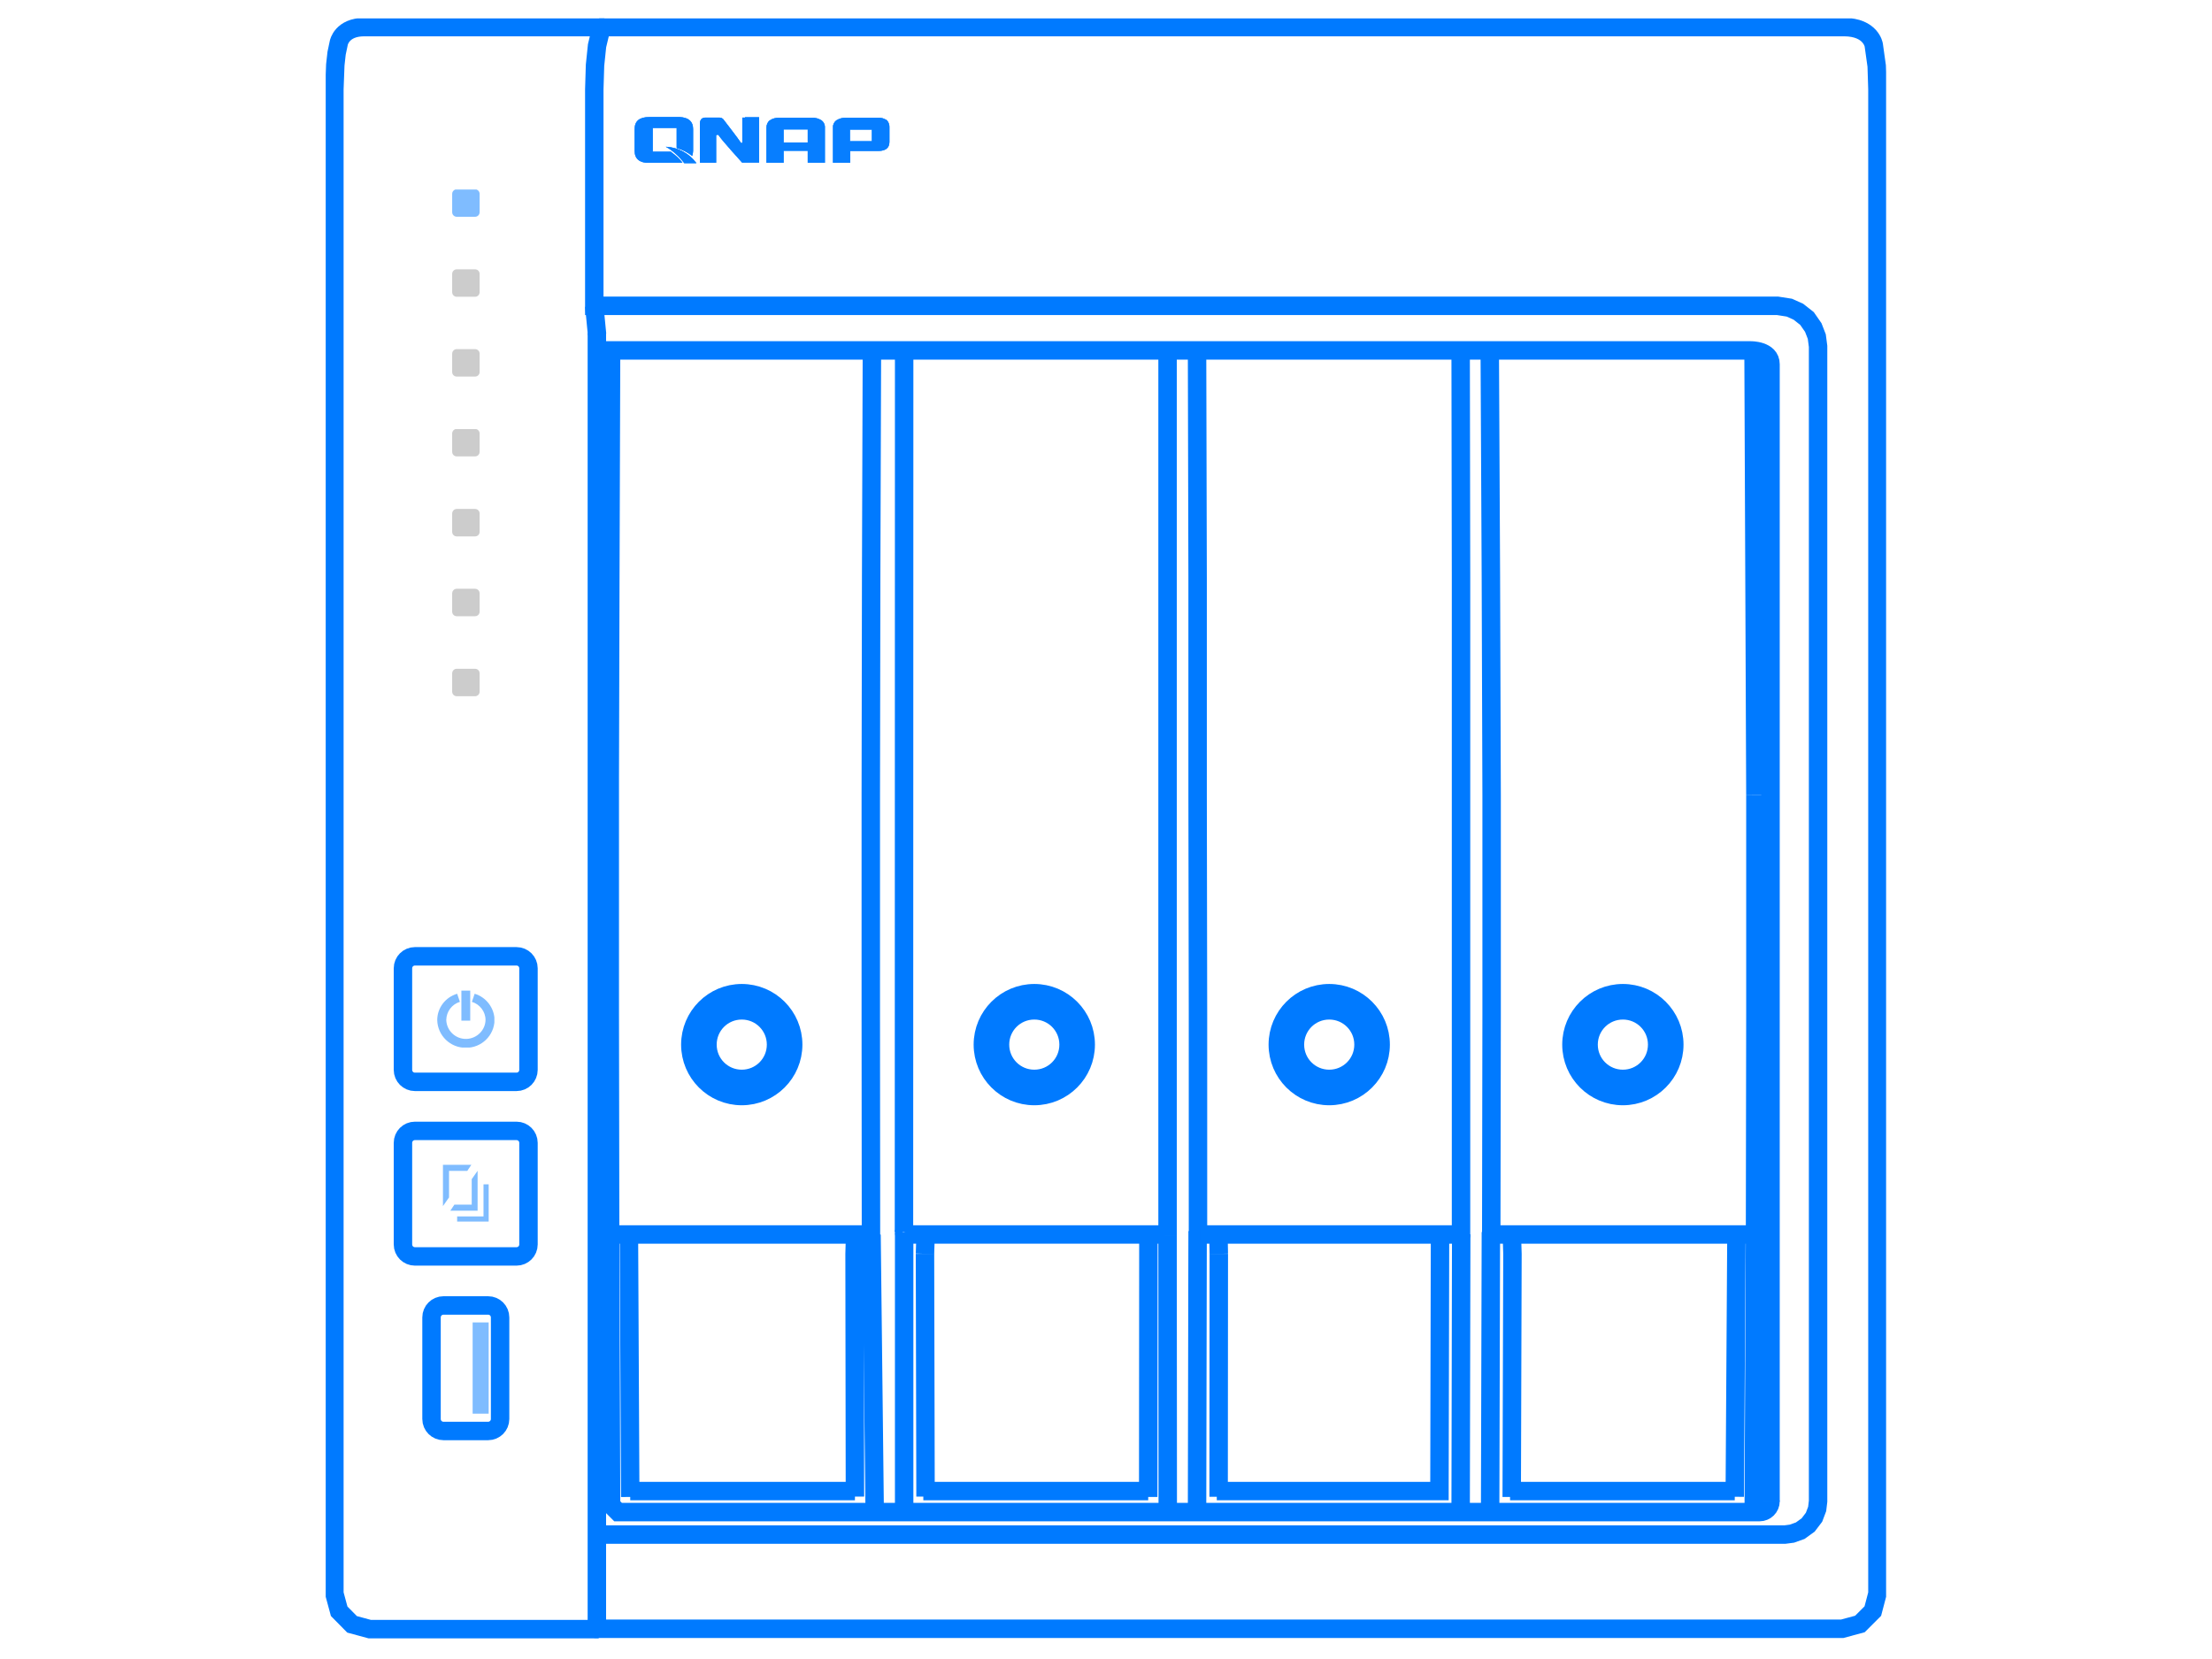 <?xml version="1.0" encoding="UTF-8"?><svg id="uuid-31c7e327-458c-41a0-acd9-a83e9744506c" xmlns="http://www.w3.org/2000/svg" xmlns:xlink="http://www.w3.org/1999/xlink" viewBox="0 0 120 90"><defs><clipPath id="uuid-9af64c5e-f1b0-4d7f-ad55-4a625df34cf8"><rect x="17.67" y="1" width="84.65" height="88" style="fill:none;"/></clipPath><clipPath id="uuid-48aade7d-532b-4d37-b057-f572f94e9925"><rect x="17.67" y="1" width="84.65" height="88" style="fill:none;"/></clipPath><clipPath id="uuid-cc1d2413-db8a-45de-ab17-c97bbbab1f8f"><rect x="25.64" y="71.74" width=".87" height="4.95" style="fill:none;"/></clipPath><clipPath id="uuid-69548e6b-b62d-46a2-9301-3c82eed1bdb2"><rect x="23.72" y="53.91" width="3.1" height="2.92" style="fill:none;"/></clipPath><clipPath id="uuid-f5878096-ea4d-4260-9730-eaaf192d21ba"><rect x="25.03" y="53.74" width=".48" height="1.63" style="fill:none;"/></clipPath><clipPath id="uuid-995217bd-f9fe-4047-9667-084638d98db3"><rect x="24.42" y="63.5" width="1.49" height="2.18" style="fill:none;"/></clipPath><clipPath id="uuid-bcb3bb53-1fc2-43f1-a28b-5a4d98c447ac"><rect x="24.03" y="63.2" width="1.53" height="2.24" style="fill:none;"/></clipPath><clipPath id="uuid-9211851a-9659-4956-9dc7-53b09d21b152"><rect x="24.8" y="64.25" width="1.71" height="2.03" style="fill:none;"/></clipPath><clipPath id="uuid-457ee884-97b6-4e53-b954-5d68851d59f5"><rect x="41.58" y="6.38" width="3.17" height="2.44" style="fill:none;"/></clipPath><clipPath id="uuid-45a11f28-7f81-497c-9596-bc2d7bcbfaad"><rect x="41.58" y="6.38" width="3.17" height="2.44" style="fill:none;"/></clipPath><clipPath id="uuid-1ec2c522-66a2-45a6-a3ed-a2989aebff62"><rect x="41.58" y="6.38" width="3.17" height="2.44" style="fill:none;"/></clipPath><clipPath id="uuid-08066e3a-6bc5-48d5-af9f-31a206c42a29"><rect x="41.58" y="6.38" width="3.17" height="2.44" style="fill:none;"/></clipPath><clipPath id="uuid-d6673ec2-475c-428e-b84c-1fc2223a54a0"><rect x="41.58" y="6.38" width="3.17" height="2.44" style="fill:none;"/></clipPath><clipPath id="uuid-00049a82-dd93-40ef-9313-992bed8762a2"><rect x="45.19" y="6.38" width="3.06" height="2.44" style="fill:none;"/></clipPath><clipPath id="uuid-eb06d11d-2fe8-4f64-92fe-3e001813d3dd"><rect x="45.19" y="6.38" width="3.06" height="2.44" style="fill:none;"/></clipPath><clipPath id="uuid-8056f229-569f-4893-9279-2403499b8134"><rect x="45.19" y="6.38" width="3.06" height="2.44" style="fill:none;"/></clipPath><clipPath id="uuid-c945564f-b434-4ce1-ade0-73e5aacb664c"><rect x="45.19" y="6.38" width="3.06" height="2.44" style="fill:none;"/></clipPath><clipPath id="uuid-f4e9495c-b625-4c8b-a271-0f16bff85607"><rect x="45.19" y="6.38" width="3.06" height="2.44" style="fill:none;"/></clipPath><clipPath id="uuid-a7e65f2f-910b-4ff3-bb34-ab066e8b26c7"><rect x="37.96" y="6.38" width="3.2" height="2.44" style="fill:none;"/></clipPath><clipPath id="uuid-406c0259-a4d3-412b-af87-66cef6c631bb"><rect x="37.96" y="6.38" width="3.2" height="2.44" style="fill:none;"/></clipPath><clipPath id="uuid-055ebeab-08c3-41e1-825d-4027fe3f437d"><rect x="37.96" y="6.38" width="3.2" height="2.44" style="fill:none;"/></clipPath><clipPath id="uuid-5514787b-5e8e-4e90-bb2d-73b45255e503"><rect x="37.96" y="6.38" width="3.2" height="2.44" style="fill:none;"/></clipPath><clipPath id="uuid-ba0d16ae-5c5a-470e-ba13-1bf55c54fc68"><rect x="37.96" y="6.38" width="3.2" height="2.44" style="fill:none;"/></clipPath><clipPath id="uuid-72b40751-ae39-43ac-a8ec-1f2ceb6356c4"><rect x="34.43" y="6.35" width="3.17" height="2.48" style="fill:none;"/></clipPath><clipPath id="uuid-69e86c3b-faa0-4b57-a47f-2e3f06f682ed"><rect x="34.43" y="6.35" width="3.17" height="2.48" style="fill:none;"/></clipPath><clipPath id="uuid-fd2c1e61-cfbd-4a57-b28a-6c8e7b77410f"><rect x="34.43" y="6.35" width="3.17" height="2.48" style="fill:none;"/></clipPath><clipPath id="uuid-26a4422d-4bf7-4138-861e-284e205f384e"><rect x="34.43" y="6.35" width="3.17" height="2.48" style="fill:none;"/></clipPath><clipPath id="uuid-90858423-0bab-436c-a2eb-f1af3941089a"><rect x="34.43" y="6.35" width="3.17" height="2.48" style="fill:none;"/></clipPath><clipPath id="uuid-56b5b2b2-9863-4448-b0c6-6b32969039c2"><rect x="36.12" y="7.96" width="1.67" height=".89" style="fill:none;"/></clipPath><clipPath id="uuid-ada84ab3-2d9a-43f9-9b45-bdb99a24a60f"><rect x="36.12" y="7.96" width="1.67" height=".89" style="fill:none;"/></clipPath><clipPath id="uuid-edd209e0-3cce-45a9-afcf-dd72ee7a4346"><rect x="36.12" y="7.96" width="1.67" height=".89" style="fill:none;"/></clipPath><clipPath id="uuid-4fcc2625-b0e8-4fd8-bdc8-e11881361d85"><rect x="36.12" y="7.96" width="1.67" height=".89" style="fill:none;"/></clipPath><clipPath id="uuid-a558baa5-b2c3-474d-82dc-854e3aa6a42b"><rect x="36.12" y="7.96" width="1.67" height=".89" style="fill:none;"/></clipPath><clipPath id="uuid-febb342b-fffc-476f-8045-5459078152b3"><rect x="24.53" y="10.28" width="1.49" height="1.49" style="fill:none;"/></clipPath><clipPath id="uuid-dfc38e31-a3ad-43f7-a251-38b4c075e781"><rect x="24.53" y="14.61" width="1.49" height="1.49" style="fill:none;"/></clipPath><clipPath id="uuid-bc10a596-241a-4fb5-b738-a15782473c26"><rect x="24.53" y="18.94" width="1.49" height="1.49" style="fill:none;"/></clipPath><clipPath id="uuid-50ae6554-8403-472c-9469-80eceb0614ae"><rect x="24.53" y="23.28" width="1.49" height="1.49" style="fill:none;"/></clipPath><clipPath id="uuid-658e72ce-9d38-45f1-9c1e-61b84a10e870"><rect x="24.53" y="27.61" width="1.49" height="1.49" style="fill:none;"/></clipPath><clipPath id="uuid-b6f8c279-d7bb-4e74-85a0-b4341de34335"><rect x="24.53" y="31.95" width="1.49" height="1.49" style="fill:none;"/></clipPath><clipPath id="uuid-e1bec408-90ce-48e4-9737-875da8a6723b"><rect x="24.53" y="36.28" width="1.49" height="1.49" style="fill:none;"/></clipPath></defs><g style="clip-path:url(#uuid-9af64c5e-f1b0-4d7f-ad55-4a625df34cf8);"><g id="uuid-c7303a39-a3ad-47e0-a5b1-113953a19846"><g id="uuid-1f562689-43c5-4a2b-ad79-8605c51775da"><g style="clip-path:url(#uuid-48aade7d-532b-4d37-b057-f572f94e9925);"><g id="uuid-2efd2186-4893-40bd-92af-2d5c5e8606fb"><path id="uuid-7aa89774-c5af-44cf-95d0-e377d5736f41" d="m32.24,83.25h64.59s.38-.05.38-.05l.45-.16.43-.31.32-.42.17-.45.05-.42V18.79l-.07-.53-.19-.49-.34-.49-.47-.37-.49-.22-.64-.1H32.24V4.85l.04-1.31.11-1.06.17-.71.22-.3h67.27c1.45.01,1.6.97,1.6.97l.16,1.14.04,1.26v81.61l-.25.95-.7.7-.96.26H32.24" style="fill:none; stroke:#007aff; stroke-miterlimit:10;"/><line id="uuid-3277e4ff-e6ae-4dc4-a9fb-86751fce4339" x1="32.39" y1="18.14" x2="32.24" y2="16.6" style="fill:none; stroke:#007aff; stroke-miterlimit:10;"/><path id="uuid-2b5dc9b6-9842-43a5-a3a4-419191bebab1" d="m32.38,19.01h62.59s1.08-.02,1.08.75v61.69" style="fill:none; stroke:#007aff; stroke-miterlimit:10;"/><path id="uuid-6ea3f38d-02a2-4ac5-b4a4-d709e5448a87" d="m32.79,1.47h-13.03c-1.22,0-1.38.85-1.38.85l-.12.57-.07.63-.05,1.32v81.61l.26.96.7.71.96.26h12.42" style="fill:none; stroke:#007aff; stroke-miterlimit:10;"/><line id="uuid-9ac86f46-a8dc-469d-8d9f-91af71f73f62" x1="32.38" y1="18.06" x2="32.38" y2="88.34" style="fill:none; stroke:#007aff; stroke-miterlimit:10;"/><path id="uuid-17be5b69-89fb-453f-87af-32c9a5237aab" d="m24.06,70.82h2.42c.36,0,.65.29.65.65,0,0,0,0,0,0v5.51c0,.36-.29.65-.65.65h-2.42c-.36,0-.65-.29-.65-.65,0,0,0,0,0,0v-5.51c0-.36.29-.65.65-.65Z" style="fill:none; stroke:#007aff; stroke-miterlimit:10;"/><path id="uuid-e4846f43-3d7d-438a-9fb3-7034c8346e25" d="m22.51,61.35h5.51c.36,0,.65.29.65.65,0,0,0,0,0,0v5.51c0,.36-.29.65-.65.65h-5.51c-.36,0-.65-.29-.65-.65,0,0,0,0,0,0v-5.51c0-.36.29-.65.65-.65Z" style="fill:none; stroke:#007aff; stroke-miterlimit:10;"/><path id="uuid-95f58c8f-d0a6-429c-9c3a-41d65bc90ef9" d="m22.51,51.88h5.51c.36,0,.65.29.65.65,0,0,0,0,0,0v5.51c0,.36-.29.65-.65.65h-5.51c-.36,0-.65-.29-.65-.65h0v-5.51c0-.36.29-.65.65-.65Z" style="fill:none; stroke:#007aff; stroke-miterlimit:10;"/><g id="uuid-3ec886e0-9dc0-4f74-9534-9fab8822a3f5" style="opacity:.5;"><g id="uuid-0750b73e-0741-42a3-8555-480804e4a2b6"><g style="clip-path:url(#uuid-cc1d2413-db8a-45de-ab17-c97bbbab1f8f);"><g id="uuid-0ffd8c53-8864-4250-8e13-72b76f2c085e"><rect id="uuid-447f1666-9a7f-4f5b-a4d8-8cc4a01f88fa" x="25.64" y="71.74" width=".87" height="4.95" style="fill:#007aff;"/></g></g></g></g><g id="uuid-c0dea963-04dc-4433-8fc7-67ff4ce8d8a6" style="opacity:.5;"><g id="uuid-b333e58d-da45-4dbc-bfa0-e49327059e18"><g style="clip-path:url(#uuid-69548e6b-b62d-46a2-9301-3c82eed1bdb2);"><g id="uuid-8ed260f1-1a24-4283-8f93-bb56819a06cd"><path id="uuid-25d8dfd5-4ea9-4cc2-bd31-a17bc1f76437" d="m25.27,56.84c-.84.01-1.53-.66-1.55-1.5,0-.66.44-1.24,1.08-1.43l.15.44c-.43.13-.73.52-.74.98.02.59.51,1.05,1.1,1.03.56-.02,1.02-.47,1.03-1.03,0-.45-.31-.85-.74-.98l.15-.44c.63.19,1.07.77,1.08,1.43-.02.84-.71,1.51-1.55,1.5" style="fill:#007aff;"/></g></g></g></g><g id="uuid-1f98c4d8-0a48-4c50-acb2-09657038a7c3" style="opacity:.5;"><g id="uuid-a882fc71-c0bd-4e6e-a4a0-05b99b528c6e"><g style="clip-path:url(#uuid-f5878096-ea4d-4260-9730-eaaf192d21ba);"><g id="uuid-dcca6b3b-ea9f-40d5-87a0-a31d298f051a"><rect id="uuid-86a01df0-216d-4f1c-9313-faf80c4bc6d7" x="25.03" y="53.74" width=".48" height="1.63" style="fill:#007aff;"/></g></g></g></g><g id="uuid-62194b7b-136d-4525-b475-47b804e67860" style="opacity:.5;"><g id="uuid-8cb869fa-04a6-4816-89b5-fca3f2f3dac9"><g style="clip-path:url(#uuid-995217bd-f9fe-4047-9667-084638d98db3);"><g id="uuid-acbd9ccb-9870-41af-a026-9bbbd999dd4a"><path id="uuid-19eb5f0a-5d02-4bd3-b401-770086628833" d="m25.59,63.97v1.38h-.94l-.22.33h1.49v-2.18l-.33.47Z" style="fill:#007aff;"/></g></g></g></g><g id="uuid-f3456dc3-78ac-4f84-95e2-6ebfa0a5822d" style="opacity:.5;"><g id="uuid-ba444c29-d571-415e-baa4-11d30195c4a3"><g style="clip-path:url(#uuid-bcb3bb53-1fc2-43f1-a28b-5a4d98c447ac);"><g id="uuid-c68e5938-94ac-4fea-b71a-b2a02266cfc5"><path id="uuid-4e3fcffe-4982-495f-9913-0abd14c5a636" d="m24.36,64.96v-1.44h.99l.22-.33h-1.54v2.24l.33-.47Z" style="fill:#007aff;"/></g></g></g></g><g id="uuid-4c5dee42-af05-472d-92e8-39f70e80bf71" style="opacity:.5;"><g id="uuid-f6ca1441-138e-474b-8db4-865d3bc7136b"><g style="clip-path:url(#uuid-9211851a-9659-4956-9dc7-53b09d21b152);"><g id="uuid-e570c1c6-4e6d-4817-842a-8bc80e38d81f"><path id="uuid-9970c5c1-9519-45ce-b1cb-237993599f8e" d="m26.51,66.27h-1.71v-.28h1.43v-1.75h.28v2.03Z" style="fill:#007aff;"/></g></g></g></g><path id="uuid-fc5490ea-5065-4d5b-93ea-03361e32f7e1" d="m33.1,66.74l.05,14.91.38.38h61.93c.32,0,.59-.26.59-.59,0-.01,0-.02,0-.03" style="fill:none; stroke:#007aff; stroke-miterlimit:10;"/><line id="uuid-c8c66077-6a57-44f3-be72-57f7ec9a191e" x1="34.19" y1="81.21" x2="34.12" y2="67.22" style="fill:none; stroke:#007aff; stroke-miterlimit:10;"/><line id="uuid-668768f4-7b6b-436a-a6c2-626cee15f051" x1="34.19" y1="80.89" x2="46.38" y2="80.89" style="fill:none; stroke:#007aff; stroke-miterlimit:10;"/><path id="uuid-9a267e94-46af-4498-aa90-dfd174dee71a" d="m46.38,81.19l-.02-13.16.02-.71.03-.36" style="fill:none; stroke:#007aff; stroke-miterlimit:10;"/><path id="uuid-3744093e-ac87-4079-bffe-355903974b9f" d="m47.3,19.21l-.04,12.08-.02,11.85v11.87s.01,12.11.01,12.11" style="fill:none; stroke:#007aff; stroke-miterlimit:10;"/><path id="uuid-efa8bf65-9fb4-4fa7-82f7-06c4cd38c90e" d="m33.1,66.84l-.02-11.84v-12.84s.03-10.86.03-10.86l.04-12.06" style="fill:none; stroke:#007aff; stroke-miterlimit:10;"/><line id="uuid-9533bb3e-03aa-429f-b0e7-047ceb9527f5" x1="33.24" y1="66.97" x2="47.27" y2="66.97" style="fill:none; stroke:#007aff; stroke-miterlimit:10;"/><line id="uuid-b5b85c0e-f3da-4743-8e8a-630aed4cdf9d" x1="64.94" y1="81.75" x2="64.97" y2="66.79" style="fill:none; stroke:#007aff; stroke-miterlimit:10;"/><line id="uuid-dedfdb03-3ef9-4618-859d-1601fcabf454" x1="79.27" y1="66.96" x2="79.24" y2="81.74" style="fill:none; stroke:#007aff; stroke-miterlimit:10;"/><line id="uuid-01ebb12d-5c71-4cdd-878f-cd3585484b15" x1="66.12" y1="68.02" x2="66.11" y2="81.2" style="fill:none; stroke:#007aff; stroke-miterlimit:10;"/><path id="uuid-c6dacdf0-36ef-44f8-974c-eba95b8d2ede" d="m66.01,80.89h12.08v-.35s.03-13.39.03-13.39" style="fill:none; stroke:#007aff; stroke-miterlimit:10;"/><line id="uuid-a5ef6402-7caf-46ec-a5fe-6fe69678b8e2" x1="66.12" y1="68.02" x2="66.1" y2="66.97" style="fill:none; stroke:#007aff; stroke-miterlimit:10;"/><path id="uuid-2a3beeca-2d25-415b-a2bc-e28c2ca980b3" d="m63.34,67.05V19.22" style="fill:none; stroke:#007aff; stroke-miterlimit:10;"/><path id="uuid-ab10429c-e08d-4f81-9659-595544f76108" d="m49.18,66.98l-.07-.03-.05-.04-.02-.07" style="fill:none; stroke:#007aff; stroke-miterlimit:10;"/><line id="uuid-ec9c8679-ac94-4e81-b781-03d4b2cc9a96" x1="49.05" y1="19.22" x2="49.04" y2="66.84" style="fill:none; stroke:#007aff; stroke-miterlimit:10;"/><path id="uuid-8536c919-1e3f-4d81-b802-ae7e2b0bdf9c" d="m63.2,66.97h-14.03s-.05-.02-.05-.02" style="fill:none; stroke:#007aff; stroke-miterlimit:10;"/><line id="uuid-014693a3-4821-4362-b057-7211af0114b7" x1="63.34" y1="67.01" x2="63.35" y2="81.74" style="fill:none; stroke:#007aff; stroke-miterlimit:10;"/><line id="uuid-c3f35867-2aae-46a3-b81c-e9d7d262221c" x1="50.21" y1="81.19" x2="50.18" y2="68.02" style="fill:none; stroke:#007aff; stroke-miterlimit:10;"/><path id="uuid-0e196614-5340-4458-b2e3-bc02eb2e2812" d="m49.05,81.89v-13.87s0-1.07,0-1.07l.02-.02" style="fill:none; stroke:#007aff; stroke-miterlimit:10;"/><line id="uuid-c5843514-721f-4807-b9c0-6c501a83be94" x1="49.05" y1="66.95" x2="49.05" y2="66.9" style="fill:none; stroke:#007aff; stroke-miterlimit:10;"/><line id="uuid-565e08b4-033d-46c7-b1f7-c67b42d77643" x1="50.09" y1="80.89" x2="62.29" y2="80.89" style="fill:none; stroke:#007aff; stroke-miterlimit:10;"/><path id="uuid-c7db1e3d-a34b-4075-8c69-cf68f630c84e" d="m50.18,68.02l.02-.64.04-.41" style="fill:none; stroke:#007aff; stroke-miterlimit:10;"/><line id="uuid-53c2397f-53a7-4c7f-acde-742c9a97cbf4" x1="62.29" y1="81.21" x2="62.3" y2="67.19" style="fill:none; stroke:#007aff; stroke-miterlimit:10;"/><path id="uuid-9500711d-b445-4c9e-a791-0b88971ca5ff" d="m64.94,19.23l.03,12.08v11.84s.02,11.86.02,11.86v11.84" style="fill:none; stroke:#007aff; stroke-miterlimit:10;"/><line id="uuid-973ecef9-a687-4940-946c-16fd7b651954" x1="65.11" y1="66.97" x2="79.14" y2="66.97" style="fill:none; stroke:#007aff; stroke-miterlimit:10;"/><path id="uuid-b551288a-c3e2-4ae6-b58c-6fe2804501db" d="m79.24,19.25l.02,12.05v19.99s0,15.84,0,15.84" style="fill:none; stroke:#007aff; stroke-miterlimit:10;"/><line id="uuid-5776912b-75f3-4a7f-b1c6-d40354b21498" x1="80.88" y1="66.84" x2="80.84" y2="81.78" style="fill:none; stroke:#007aff; stroke-miterlimit:10;"/><line id="uuid-2a3672d1-1b03-4a80-a2b7-89350a758431" x1="81.92" y1="80.89" x2="94.11" y2="80.89" style="fill:none; stroke:#007aff; stroke-miterlimit:10;"/><path id="uuid-b82643e1-f32a-4f78-b5f9-49a7c52ac30a" d="m81.96,66.97l.07.41.02.64-.04,13.19" style="fill:none; stroke:#007aff; stroke-miterlimit:10;"/><line id="uuid-0ae01002-bb7d-4407-9e9a-82772ac8da2f" x1="95.21" y1="67.01" x2="95.14" y2="81.93" style="fill:none; stroke:#007aff; stroke-miterlimit:10;"/><line id="uuid-eb9d1513-55bf-4f41-822e-ec79c8b8ccec" x1="94.11" y1="81.2" x2="94.2" y2="67.16" style="fill:none; stroke:#007aff; stroke-miterlimit:10;"/><path id="uuid-0c66f59c-2375-4d75-b45e-a0c4ae013a69" d="m80.92,66.91l-.02-.06.02-11.84v-11.86l-.04-11.84-.06-12.04" style="fill:none; stroke:#007aff; stroke-miterlimit:10;"/><line id="uuid-64c8e4a5-f562-44be-9928-37ae547b1ed4" x1="95.08" y1="66.97" x2="81.05" y2="66.97" style="fill:none; stroke:#007aff; stroke-miterlimit:10;"/><path id="uuid-6f68d114-30c0-4704-adf4-368d0ce963b5" d="m80.92,66.91l.05.04.08.02" style="fill:none; stroke:#007aff; stroke-miterlimit:10;"/><line id="uuid-6985750a-6d36-44ae-a4ec-7e7e06aa6282" x1="95.23" y1="43.14" x2="95.13" y2="19.24" style="fill:none; stroke:#007aff; stroke-miterlimit:10;"/><path id="uuid-4f5a291a-1a57-4a16-b6ad-bf426693109a" d="m95.21,67.06l.02-12.06v-11.86" style="fill:none; stroke:#007aff; stroke-miterlimit:10;"/><line id="uuid-7f8602af-6c6a-410e-a329-cce9ca0ea89d" x1="47.45" y1="81.84" x2="47.28" y2="66.98" style="fill:none; stroke:#007aff; stroke-miterlimit:10;"/><g id="uuid-d5ffda8c-d5eb-45ee-90d8-4d34369998ee" style="opacity:.5;"><g id="uuid-f6219d07-467d-4b55-8138-637fd835d368"><g style="clip-path:url(#uuid-457ee884-97b6-4e53-b954-5d68851d59f5);"><g id="uuid-87ec1294-d821-46ea-ade6-4bdb35c5effc"><path id="uuid-c81bd154-4f1d-4e41-8874-9d51cc6f07e4" d="m44.75,8.83h-.93v-.65h-1.31v.65h-.93v-1.91c0-.15.06-.3.18-.39.15-.1.33-.15.52-.14h1.77c.18-.01.36.04.52.14.12.09.19.24.18.39v1.91Zm-.93-1.1h0v-.71h-1.31v.71h1.31Z" style="fill:#007aff; fill-rule:evenodd;"/></g></g></g></g><g id="uuid-0846da15-7894-43f6-a8a7-513994744367" style="opacity:.5;"><g id="uuid-634e64f9-c62f-47da-a745-51027c9122f0"><g style="clip-path:url(#uuid-45a11f28-7f81-497c-9596-bc2d7bcbfaad);"><g id="uuid-591741b1-a58e-45e2-a611-b0f567eb63d6"><path id="uuid-59f2fa83-a658-440b-808e-878b752fafc8" d="m44.75,8.83h-.93v-.65h-1.31v.65h-.93v-1.91c0-.15.06-.3.18-.39.15-.1.33-.15.52-.14h1.77c.18-.01.36.04.52.14.12.09.19.24.18.39v1.91Zm-.93-1.1h0v-.71h-1.31v.71h1.31Z" style="fill:#007aff; fill-rule:evenodd;"/></g></g></g></g><g id="uuid-7d261542-cee7-4c27-9d32-21fcff944cba" style="opacity:.5;"><g id="uuid-7aba9429-9104-44ae-bef0-8e4359ef7b1d"><g style="clip-path:url(#uuid-1ec2c522-66a2-45a6-a3ed-a2989aebff62);"><g id="uuid-833ba0b3-5617-429a-bd01-f35ba26a5e38"><path id="uuid-dc7dfb10-c6c0-44b1-8cd0-f4e4b446e29c" d="m44.75,8.83h-.93v-.65h-1.31v.65h-.93v-1.91c0-.15.06-.3.18-.39.15-.1.33-.15.52-.14h1.77c.18-.01.36.04.52.14.12.09.19.24.18.39v1.91Zm-.93-1.1h0v-.71h-1.31v.71h1.31Z" style="fill:#007aff; fill-rule:evenodd;"/></g></g></g></g><g id="uuid-c8cc2b39-6514-45ee-950b-6c87da5e6d05" style="opacity:.5;"><g id="uuid-77fdb92b-3855-42ea-9255-2738d0ba673c"><g style="clip-path:url(#uuid-08066e3a-6bc5-48d5-af9f-31a206c42a29);"><g id="uuid-dc3d15df-d85f-4699-a06a-eaaf68b9bbc7"><path id="uuid-8039c8e5-41d3-46db-b6b2-ce3096bdadd6" d="m44.75,8.83h-.93v-.65h-1.31v.65h-.93v-1.91c0-.15.06-.3.18-.39.15-.1.33-.15.52-.14h1.77c.18-.01.36.04.52.14.12.09.19.24.18.39v1.91Zm-.93-1.1h0v-.71h-1.31v.71h1.31Z" style="fill:#007aff; fill-rule:evenodd;"/></g></g></g></g><g id="uuid-652ee555-009a-4ea7-a24d-fe9b131a530f" style="opacity:.5;"><g id="uuid-b4e58caa-a712-4358-8b0c-abe615b2f32e"><g style="clip-path:url(#uuid-d6673ec2-475c-428e-b84c-1fc2223a54a0);"><g id="uuid-fc2681aa-45d7-4d03-a5a5-18d7f88cfe54"><path id="uuid-fbc0aa0c-0a68-48da-babc-f0ad2b7c8cd4" d="m44.75,8.83h-.93v-.65h-1.31v.65h-.93v-1.91c0-.15.06-.3.18-.39.15-.1.33-.15.52-.14h1.77c.18-.01.36.04.52.14.12.09.19.24.18.39v1.91Zm-.93-1.1h0v-.71h-1.31v.71h1.31Z" style="fill:#007aff; fill-rule:evenodd;"/></g></g></g></g><g id="uuid-4b3a6c1f-f766-4b49-9274-31ecbe9e5b04" style="opacity:.5;"><g id="uuid-242fe396-d74a-4712-9844-7c8356a1ca1b"><g style="clip-path:url(#uuid-00049a82-dd93-40ef-9313-992bed8762a2);"><g id="uuid-e9efbed5-cbb8-4d0d-8bc5-25522813e71e"><path id="uuid-3681d069-8b1f-4228-8594-eeff572aab8e" d="m48.09,6.51c-.13-.08-.28-.13-.43-.12h-1.77c-.18-.01-.36.04-.52.14-.12.09-.19.23-.18.38h0v1.92h.93v-.64h1.51c.41,0,.62-.16.62-.49v-.78c.01-.15-.04-.3-.15-.41m-.8,1.15h-1.19v-.63h1.19v.63Z" style="fill:#007aff; fill-rule:evenodd;"/></g></g></g></g><g id="uuid-8129a36d-5c15-4a9b-912a-a996fae4e98b" style="opacity:.5;"><g id="uuid-e5074a17-2614-4986-8f82-fbf733e162fd"><g style="clip-path:url(#uuid-eb06d11d-2fe8-4f64-92fe-3e001813d3dd);"><g id="uuid-262b6b4d-ab03-4ce1-9dfe-36f6b0edf9ba"><path id="uuid-4c3dedbd-5be4-4fdf-8e45-5abc9a9e22e0" d="m48.09,6.51c-.13-.08-.28-.13-.43-.12h-1.77c-.18-.01-.36.04-.52.14-.12.09-.19.23-.18.38h0v1.92h.93v-.64h1.51c.41,0,.62-.16.62-.49v-.78c.01-.15-.04-.3-.15-.41m-.8,1.15h-1.19v-.63h1.19v.63Z" style="fill:#007aff; fill-rule:evenodd;"/></g></g></g></g><g id="uuid-03980c4f-5460-4ded-a861-dc3490e82a9a" style="opacity:.5;"><g id="uuid-341b8034-5ced-4cf1-a1f2-588bc715f019"><g style="clip-path:url(#uuid-8056f229-569f-4893-9279-2403499b8134);"><g id="uuid-6dd62b30-e0b6-4895-a80a-1f5e60460a8c"><path id="uuid-1f681099-2d8e-49b9-a70d-9bd2e00229f4" d="m48.09,6.51c-.13-.08-.28-.13-.43-.12h-1.77c-.18-.01-.36.04-.52.14-.12.09-.19.23-.18.38h0v1.92h.93v-.64h1.51c.41,0,.62-.16.62-.49v-.78c.01-.15-.04-.3-.15-.41m-.8,1.15h-1.19v-.63h1.19v.63Z" style="fill:#007aff; fill-rule:evenodd;"/></g></g></g></g><g id="uuid-c8c8174f-ae24-4800-bff5-9c196783e0fb" style="opacity:.5;"><g id="uuid-579ffd2b-bc21-4afe-9259-3ea4b84aeec9"><g style="clip-path:url(#uuid-c945564f-b434-4ce1-ade0-73e5aacb664c);"><g id="uuid-db8085e0-5fa1-402f-9270-ce6b024e11d0"><path id="uuid-7e26fdd8-d108-4ca4-9c4d-21ec9034235b" d="m48.09,6.51c-.13-.08-.28-.13-.43-.12h-1.77c-.18-.01-.36.04-.52.14-.12.09-.19.23-.18.38h0v1.92h.93v-.64h1.51c.41,0,.62-.16.62-.49v-.78c.01-.15-.04-.3-.15-.41m-.8,1.15h-1.19v-.63h1.19v.63Z" style="fill:#007aff; fill-rule:evenodd;"/></g></g></g></g><g id="uuid-75ff417b-a142-4cfa-83a1-32b11619fdaa" style="opacity:.5;"><g id="uuid-246d9f0a-b09f-4e15-8af6-8ce18c46f93e"><g style="clip-path:url(#uuid-f4e9495c-b625-4c8b-a271-0f16bff85607);"><g id="uuid-3e5bbd06-464d-42cf-899d-3754754b6905"><path id="uuid-01e41ed9-bd98-4d91-be70-6669a611f837" d="m48.09,6.51c-.13-.08-.28-.13-.43-.12h-1.77c-.18-.01-.36.04-.52.14-.12.09-.19.23-.18.38h0v1.92h.93v-.64h1.51c.41,0,.62-.16.62-.49v-.78c.01-.15-.04-.3-.15-.41m-.8,1.15h-1.19v-.63h1.19v.63Z" style="fill:#007aff; fill-rule:evenodd;"/></g></g></g></g><g id="uuid-091ba69c-975e-4154-af35-d0a7c9982693" style="opacity:.5;"><g id="uuid-01d0121b-e190-4c84-b361-9b0e2581f29a"><g style="clip-path:url(#uuid-a7e65f2f-910b-4ff3-bb34-ab066e8b26c7);"><g id="uuid-89ac961d-59b7-4c77-bf6c-12771309685e"><path id="uuid-463805e6-49bd-47c3-bd6b-e843378054a8" d="m40.41,6.38h-.14v1.36s-.03.03-.05.02c-.01,0-.02,0-.03-.02-.16-.25-.76-1.01-.96-1.28h-.01c-.05-.06-.12-.08-.2-.08h-.75c-.08,0-.16.02-.22.08-.05.06-.08.14-.08.22h0v2.15h.88s0-1.13,0-1.47c0-.02.02-.05.09-.05.01,0,.03,0,.04.02.17.27,1.28,1.49,1.28,1.49h.92v-2.46h-.76Z" style="fill:#007aff; fill-rule:evenodd;"/></g></g></g></g><g id="uuid-8a08dca3-2371-41f4-b4ed-9eec5892d800" style="opacity:.5;"><g id="uuid-051228cf-830d-4c0f-9a29-b333f2e58810"><g style="clip-path:url(#uuid-406c0259-a4d3-412b-af87-66cef6c631bb);"><g id="uuid-e8a7a21e-745d-448b-962d-f800f3421d0f"><path id="uuid-8f48cc07-9ca7-4436-a489-2762f8b90ca1" d="m40.41,6.38h-.14v1.36s-.03.03-.05.02c-.01,0-.02,0-.03-.02-.16-.25-.76-1.01-.96-1.28h-.01c-.05-.06-.12-.08-.2-.08h-.75c-.08,0-.16.02-.22.08-.05.06-.08.14-.08.22h0v2.15h.88s0-1.13,0-1.47c0-.02.02-.05.09-.05.01,0,.03,0,.04.02.17.27,1.28,1.49,1.28,1.49h.92v-2.46h-.76Z" style="fill:#007aff; fill-rule:evenodd;"/></g></g></g></g><g id="uuid-b42e2743-e98d-4b1f-863f-ce81b6a76671" style="opacity:.5;"><g id="uuid-4bff8c33-8e75-4df0-9f48-8da48b9d3920"><g style="clip-path:url(#uuid-055ebeab-08c3-41e1-825d-4027fe3f437d);"><g id="uuid-f651bf6d-d05f-4cb8-9f8b-b0f12daebf73"><path id="uuid-ac5de1f2-89d1-494c-9880-99ad80c7006b" d="m40.41,6.38h-.14v1.36s-.03.03-.05.02c-.01,0-.02,0-.03-.02-.16-.25-.76-1.01-.96-1.28h-.01c-.05-.06-.12-.08-.2-.08h-.75c-.08,0-.16.02-.22.08-.05.06-.08.14-.08.22h0v2.15h.88s0-1.13,0-1.47c0-.02.02-.05.09-.05.01,0,.03,0,.04.02.17.27,1.28,1.49,1.28,1.49h.92v-2.46h-.76Z" style="fill:#007aff; fill-rule:evenodd;"/></g></g></g></g><g id="uuid-e5a177ff-1bf8-452c-8829-bf0d87b798a6" style="opacity:.5;"><g id="uuid-7cb08906-3fa2-42d3-be64-cf3cfa21a6ae"><g style="clip-path:url(#uuid-5514787b-5e8e-4e90-bb2d-73b45255e503);"><g id="uuid-2bf183bc-8e8f-4dcf-a7c9-28ff974e377c"><path id="uuid-f8c334e0-a18c-43ce-82e8-35be0c15cbb4" d="m40.41,6.38h-.14v1.36s-.03.03-.05.02c-.01,0-.02,0-.03-.02-.16-.25-.76-1.01-.96-1.28h-.01c-.05-.06-.12-.08-.2-.08h-.75c-.08,0-.16.02-.22.08-.05.06-.08.14-.08.22h0v2.15h.88s0-1.13,0-1.47c0-.02.02-.05.09-.05.01,0,.03,0,.04.02.17.27,1.28,1.49,1.28,1.49h.92v-2.46h-.76Z" style="fill:#007aff; fill-rule:evenodd;"/></g></g></g></g><g id="uuid-c8c77af6-3e2b-4f72-b398-61de78354d33" style="opacity:.5;"><g id="uuid-2767e457-5bde-4300-81c8-070efc7c4c45"><g style="clip-path:url(#uuid-ba0d16ae-5c5a-470e-ba13-1bf55c54fc68);"><g id="uuid-6b44cd09-91c3-4bea-b913-5e7972525453"><path id="uuid-851570e4-2f7e-4554-95ed-19834a3a66db" d="m40.41,6.38h-.14v1.36s-.03.03-.05.02c-.01,0-.02,0-.03-.02-.16-.25-.76-1.01-.96-1.28h-.01c-.05-.06-.12-.08-.2-.08h-.75c-.08,0-.16.02-.22.08-.05.06-.08.14-.08.22h0v2.15h.88s0-1.13,0-1.47c0-.02.02-.05.09-.05.01,0,.03,0,.04.02.17.27,1.28,1.49,1.28,1.49h.92v-2.46h-.76Z" style="fill:#007aff; fill-rule:evenodd;"/></g></g></g></g><g id="uuid-a5979323-02ff-4560-9897-4046430b3070" style="opacity:.5;"><g id="uuid-3778548f-fe09-4105-8749-22d988eebc96"><g style="clip-path:url(#uuid-72b40751-ae39-43ac-a8ec-1f2ceb6356c4);"><g id="uuid-34546520-114a-447d-b210-e3ec2b016cc3"><path id="uuid-6140dfd5-1774-48f3-aca2-a2dba0de4456" d="m36.43,8.26l-.04-.03h-.98v-1.29h1.3v1.09c.31.09.59.23.84.43.03-.09.05-.18.05-.27v-1.19c0-.41-.24-.62-.72-.65h-1.65c-.54,0-.8.22-.8.65v1.19c0,.43.27.65.8.65h1.56c.08,0,.15,0,.23-.02-.17-.22-.37-.4-.6-.56" style="fill:#007aff; fill-rule:evenodd;"/></g></g></g></g><g id="uuid-51767ced-7c7c-4b17-84f3-7b0158537974" style="opacity:.5;"><g id="uuid-ae1ba776-ea5a-42db-8b1c-6df5a474aa6c"><g style="clip-path:url(#uuid-69e86c3b-faa0-4b57-a47f-2e3f06f682ed);"><g id="uuid-93531e8e-53ba-4da1-b593-310d29dcedb9"><path id="uuid-7a6394bb-e506-4121-9793-ef5f09188adb" d="m36.43,8.26l-.04-.03h-.98v-1.29h1.3v1.09c.31.09.59.23.84.43.03-.09.05-.18.05-.27v-1.19c0-.41-.24-.62-.72-.65h-1.65c-.54,0-.8.22-.8.65v1.19c0,.43.27.65.8.65h1.56c.08,0,.15,0,.23-.02-.17-.22-.37-.4-.6-.56" style="fill:#007aff; fill-rule:evenodd;"/></g></g></g></g><g id="uuid-70e7186d-72dc-4e23-ab18-cb7694509f98" style="opacity:.5;"><g id="uuid-841a9f86-bbe4-406c-9dd4-ea0279050a71"><g style="clip-path:url(#uuid-fd2c1e61-cfbd-4a57-b28a-6c8e7b77410f);"><g id="uuid-2fe304ba-c5b2-49cc-a756-d88e04de9ee6"><path id="uuid-45478a52-c037-4782-af16-bb16a472150c" d="m36.43,8.26l-.04-.03h-.98v-1.29h1.3v1.09c.31.09.59.23.84.43.03-.09.05-.18.05-.27v-1.19c0-.41-.24-.62-.72-.65h-1.65c-.54,0-.8.22-.8.65v1.19c0,.43.27.65.8.65h1.56c.08,0,.15,0,.23-.02-.17-.22-.37-.4-.6-.56" style="fill:#007aff; fill-rule:evenodd;"/></g></g></g></g><g id="uuid-eb741c61-f815-4aa1-8e1a-f1e7fdd43bc4" style="opacity:.5;"><g id="uuid-76d34ee8-129b-47cf-b8a0-c0b982a5bd25"><g style="clip-path:url(#uuid-26a4422d-4bf7-4138-861e-284e205f384e);"><g id="uuid-e7bdabe9-416d-486d-bfe1-fc52871189ce"><path id="uuid-db830d45-0ef7-4d6d-94de-1b685edb1f7a" d="m36.43,8.26l-.04-.03h-.98v-1.29h1.3v1.09c.31.09.59.23.84.43.03-.09.05-.18.05-.27v-1.19c0-.41-.24-.62-.72-.65h-1.65c-.54,0-.8.22-.8.65v1.19c0,.43.27.65.8.65h1.56c.08,0,.15,0,.23-.02-.17-.22-.37-.4-.6-.56" style="fill:#007aff; fill-rule:evenodd;"/></g></g></g></g><g id="uuid-9ed5c734-8321-4565-8f0d-76ce16b26c36" style="opacity:.5;"><g id="uuid-cd9bbbdb-4644-41a4-881a-9072900f0294"><g style="clip-path:url(#uuid-90858423-0bab-436c-a2eb-f1af3941089a);"><g id="uuid-2c8a3666-463a-433d-8639-d5757336cb9b"><path id="uuid-84a279a1-669f-49af-8c04-d12a523981c8" d="m36.43,8.26l-.04-.03h-.98v-1.29h1.3v1.09c.31.09.59.23.84.43.03-.09.05-.18.05-.27v-1.19c0-.41-.24-.62-.72-.65h-1.65c-.54,0-.8.22-.8.65v1.19c0,.43.27.65.8.65h1.56c.08,0,.15,0,.23-.02-.17-.22-.37-.4-.6-.56" style="fill:#007aff; fill-rule:evenodd;"/></g></g></g></g><g id="uuid-cb2c6274-7a89-4e60-ae78-07d7c706047e" style="opacity:.5;"><g id="uuid-a54f5c77-dfa6-4ba5-b64e-975e02796382"><g style="clip-path:url(#uuid-56b5b2b2-9863-4448-b0c6-6b32969039c2);"><g id="uuid-278f2210-695f-41d8-910a-7da3b86599d1"><path id="uuid-a64df397-3e1e-4ee2-a310-f54b93e13d34" d="m36.12,7.96c.39.22.73.53,1,.89h.66c-.39-.53-1-.86-1.66-.89" style="fill:#007aff; fill-rule:evenodd;"/></g></g></g></g><g id="uuid-1151745f-38a3-451a-a640-6474a6032101" style="opacity:.5;"><g id="uuid-e1456c33-c3ab-47ab-b4ff-f546901a0802"><g style="clip-path:url(#uuid-ada84ab3-2d9a-43f9-9b45-bdb99a24a60f);"><g id="uuid-18630379-1549-4345-b1ca-455180284dc1"><path id="uuid-d4b92a6d-ed55-4c6a-aa82-3d9955dc9294" d="m36.12,7.96c.39.22.73.53,1,.89h.66c-.39-.53-1-.86-1.66-.89" style="fill:#007aff; fill-rule:evenodd;"/></g></g></g></g><g id="uuid-6af72eb1-8bbe-4421-a5bd-7a20fc15aa50" style="opacity:.5;"><g id="uuid-20a06cd4-96fa-48bb-a1b4-e56a186c1712"><g style="clip-path:url(#uuid-edd209e0-3cce-45a9-afcf-dd72ee7a4346);"><g id="uuid-8df52b19-3851-4555-950f-8650626277c7"><path id="uuid-78b09771-babd-4cbe-9201-bca3a95bb690" d="m36.12,7.96c.39.22.73.53,1,.89h.66c-.39-.53-1-.86-1.66-.89" style="fill:#007aff; fill-rule:evenodd;"/></g></g></g></g><g id="uuid-43698ecb-12bb-4022-8e69-59dcd25aae07" style="opacity:.5;"><g id="uuid-548a5858-e3fa-41b2-a7f1-29d4bed1912d"><g style="clip-path:url(#uuid-4fcc2625-b0e8-4fd8-bdc8-e11881361d85);"><g id="uuid-abef688a-894a-4771-9ba9-95c1e3e76989"><path id="uuid-60ecffef-df0e-4873-823f-1ef1fe0f670c" d="m36.12,7.96c.39.22.73.53,1,.89h.66c-.39-.53-1-.86-1.66-.89" style="fill:#007aff; fill-rule:evenodd;"/></g></g></g></g><g id="uuid-722fa965-8b88-4113-805a-2f9ab82526cd" style="opacity:.5;"><g id="uuid-4ca36ef7-04fb-47b6-a8cf-67a2b3987dbc"><g style="clip-path:url(#uuid-a558baa5-b2c3-474d-82dc-854e3aa6a42b);"><g id="uuid-bfdbf2e7-26a6-473d-96a8-c9dad239edc3"><path id="uuid-c2a338d5-aa8d-4849-a4ee-3d561248d120" d="m36.12,7.96c.39.22.73.53,1,.89h.66c-.39-.53-1-.86-1.66-.89" style="fill:#007aff; fill-rule:evenodd;"/></g></g></g></g><path id="uuid-ce88f130-4f0e-4dad-a40b-6fdc681fbdda" d="m42.1,56.67c0,1.03-.83,1.86-1.86,1.86s-1.86-.83-1.86-1.86c0-1.03.83-1.86,1.86-1.86s1.86.83,1.86,1.86h0Z" style="fill:none; stroke:#007aff; stroke-miterlimit:10;"/><circle id="uuid-804ff3cb-9d23-4928-9c0f-24927e6fbbbb" cx="40.24" cy="56.67" r="2.79" style="fill:none; stroke:#007aff; stroke-miterlimit:10;"/><path id="uuid-cd9b16b8-7fb2-4b81-8918-02c96f457c0d" d="m57.97,56.67c0,1.03-.83,1.86-1.86,1.86s-1.86-.83-1.86-1.86.83-1.86,1.86-1.86,1.86.83,1.86,1.86h0Z" style="fill:none; stroke:#007aff; stroke-miterlimit:10;"/><circle id="uuid-18ebff1e-a6b9-4afc-9d5c-f4f953ce781b" cx="56.11" cy="56.67" r="2.79" style="fill:none; stroke:#007aff; stroke-miterlimit:10;"/><path id="uuid-162ee165-c67c-4285-873d-05fe9a7afd3c" d="m73.97,56.67c0,1.03-.83,1.86-1.86,1.86s-1.86-.83-1.86-1.86.83-1.86,1.86-1.86,1.86.83,1.86,1.86h0Z" style="fill:none; stroke:#007aff; stroke-miterlimit:10;"/><circle id="uuid-37cd0362-3a6b-4cf1-81bd-3d98c4d5ecae" cx="72.11" cy="56.67" r="2.79" style="fill:none; stroke:#007aff; stroke-miterlimit:10;"/><path id="uuid-a8cdf6e7-e121-4450-ba56-a4e036327411" d="m89.9,56.67c0,1.03-.83,1.86-1.86,1.86s-1.86-.83-1.86-1.86c0-1.03.83-1.86,1.86-1.86s1.86.83,1.86,1.86h0Z" style="fill:none; stroke:#007aff; stroke-miterlimit:10;"/><circle id="uuid-293cb783-08ef-4f82-bf17-38b6b5f7e2b7" cx="88.04" cy="56.67" r="2.79" style="fill:none; stroke:#007aff; stroke-miterlimit:10;"/><g id="uuid-6ad78012-6ad1-4a37-8873-bafefee59d3a" style="opacity:.5;"><g id="uuid-5e128f9f-43dc-4afd-af2f-835fd009e626"><g style="clip-path:url(#uuid-febb342b-fffc-476f-8045-5459078152b3);"><g id="uuid-c037a073-9b0c-4210-852c-3b3d2b1b725e"><path id="uuid-c6c68d59-3072-46b0-b683-3bad82c40337" d="m25.77,11.76h-.99c-.14,0-.25-.11-.25-.25v-.99c0-.14.11-.25.25-.25h.99c.14,0,.25.11.25.25v.99c0,.14-.11.25-.25.25" style="fill:#007aff;"/></g></g></g></g><g id="uuid-91b3cc07-f6f7-459c-8753-d5da5206a209" style="opacity:.5;"><g id="uuid-8e3c7d57-3765-4ece-9b9d-38b0f1fd32ae"><g style="clip-path:url(#uuid-dfc38e31-a3ad-43f7-a251-38b4c075e781);"><g id="uuid-6adc627b-b506-4f16-b47a-f75574f58dca"><path id="uuid-d33090f9-ea9b-44b0-b18c-20a2e7756665" d="m25.77,16.1h-.99c-.14,0-.25-.11-.25-.25v-.99c0-.14.11-.25.25-.25h.99c.14,0,.25.11.25.25v.99c0,.14-.11.25-.25.25" style="fill:#999;"/></g></g></g></g><g id="uuid-6c160b08-1a9d-429e-adf5-45153112d80e" style="opacity:.5;"><g id="uuid-552138e2-62cf-4bc1-a469-e4adad875cee"><g style="clip-path:url(#uuid-bc10a596-241a-4fb5-b738-a15782473c26);"><g id="uuid-62b8c7d9-3765-445f-82be-aa513cf9eed8"><path id="uuid-3bd71b2a-7fc4-4fed-b3ed-e19426e3227e" d="m25.77,20.43h-.99c-.14,0-.25-.11-.25-.25v-.99c0-.14.11-.25.25-.25h.99c.14,0,.25.11.25.25v.99c0,.14-.11.25-.25.25" style="fill:#999;"/></g></g></g></g><g id="uuid-4118e914-dfc7-4365-9eae-44934b77bf34" style="opacity:.5;"><g id="uuid-14b4f901-6a76-4d75-b6c8-e2308338e970"><g style="clip-path:url(#uuid-50ae6554-8403-472c-9469-80eceb0614ae);"><g id="uuid-3fbd3249-cfd8-439e-8b85-dc9955180efd"><path id="uuid-06ec9921-ae57-4f1a-a1d6-eee7f3d4404e" d="m25.77,24.76h-.99c-.14,0-.25-.11-.25-.25v-.99c0-.14.11-.25.25-.25h.99c.14,0,.25.11.25.25v.99c0,.14-.11.25-.25.25" style="fill:#999;"/></g></g></g></g><g id="uuid-159724cd-f84c-41e3-9f2a-9fe9a6767680" style="opacity:.5;"><g id="uuid-e56245d8-efa5-4128-92a9-455d6a99c21a"><g style="clip-path:url(#uuid-658e72ce-9d38-45f1-9c1e-61b84a10e870);"><g id="uuid-e3e4ebee-6063-4191-a946-2c0165878e2e"><path id="uuid-70c9f13b-fb7d-4f43-8e3c-27e9e7ea1481" d="m25.77,29.1h-.99c-.14,0-.25-.11-.25-.25v-.99c0-.14.11-.25.25-.25h.99c.14,0,.25.11.25.25v.99c0,.14-.11.25-.25.25" style="fill:#999;"/></g></g></g></g><g id="uuid-4eb3963e-4549-41f5-9152-648d2e630fb3" style="opacity:.5;"><g id="uuid-c5842a83-e587-413a-82f3-6f1176394145"><g style="clip-path:url(#uuid-b6f8c279-d7bb-4e74-85a0-b4341de34335);"><g id="uuid-8167761d-455e-4c1d-b7b1-3648260390fe"><path id="uuid-2cb22a20-7ba8-44cb-a2cf-ff5f21c1d50f" d="m25.77,33.43h-.99c-.14,0-.25-.11-.25-.25v-.99c0-.14.11-.25.25-.25h.99c.14,0,.25.11.25.25v.99c0,.14-.11.25-.25.25" style="fill:#999;"/></g></g></g></g><g id="uuid-e5b274d1-19a6-441b-bc85-864bb321e828" style="opacity:.5;"><g id="uuid-b26b60c8-bfae-4c99-a5be-248ffdd38258"><g style="clip-path:url(#uuid-e1bec408-90ce-48e4-9737-875da8a6723b);"><g id="uuid-269241cf-8ef0-49a8-8265-8684d0a41a07"><path id="uuid-61d8a961-c382-4f4e-9fa2-9c6e9ea5ab2c" d="m25.77,37.77h-.99c-.14,0-.25-.11-.25-.25v-.99c0-.14.11-.25.25-.25h.99c.14,0,.25.11.25.25v.99c0,.14-.11.25-.25.25" style="fill:#999;"/></g></g></g></g></g></g></g></g></g></svg>